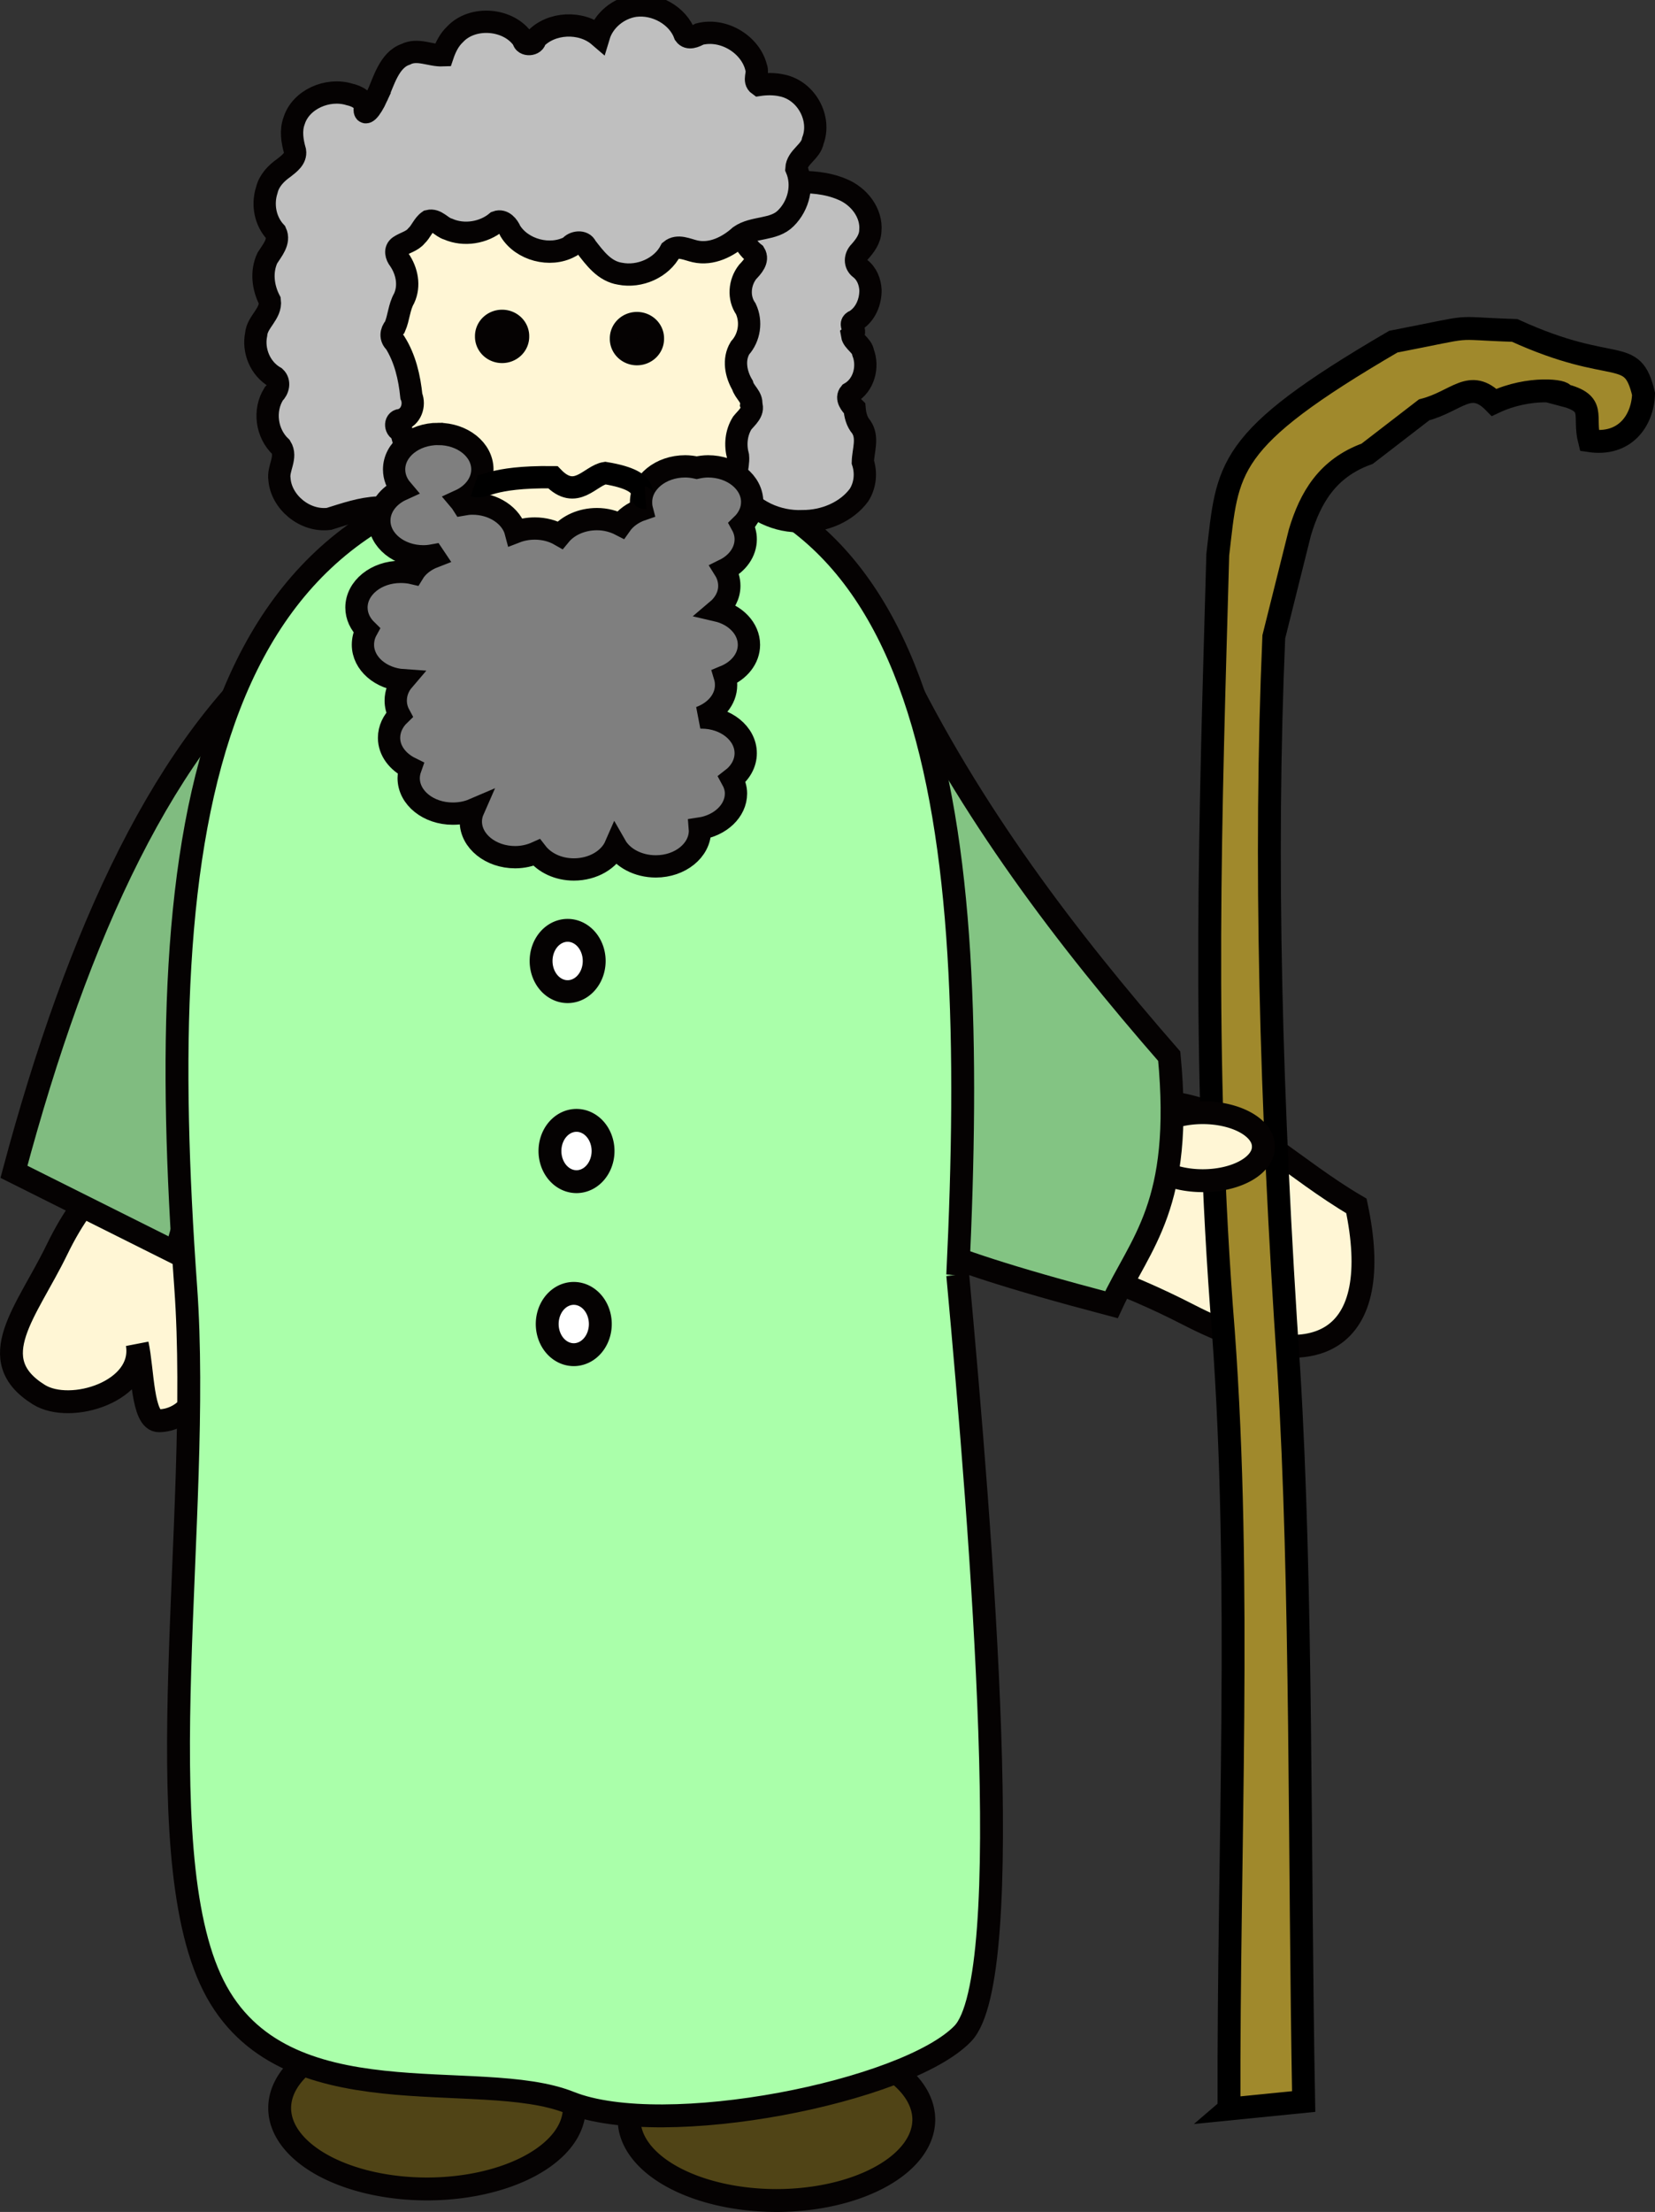 <?xml version="1.0"?><svg width="289.397" height="386.626" xmlns="http://www.w3.org/2000/svg">
 <rect width="100%" height="100%" fill="#333333" stroke="none"/>
 <g>
  <title>Layer 1</title>
  <g id="layer1">
   <path id="path5539" d="m-134.691,-44.563l0,0l0,0z" stroke-dashoffset="0" stroke-miterlimit="4" stroke-linecap="round" stroke-width="2" stroke="#050202" fill="#ffffff"/>
   <path d="m237.186,210.783c4.973,23.339 -6.51,30.792 -29.229,19.088c-24.575,-12.66 -36.684,-10.032 -32.977,-18.255c4.141,-9.186 15.309,-22.635 32.977,-18.255c10.439,2.588 18.267,11 29.229,17.422z" id="path5610" stroke-dashoffset="0" stroke-miterlimit="4" stroke-linecap="round" stroke-width="4" stroke="#050202" fill="#fff6d5"/>
   <path d="m29.151,202.997c-6.497,-1.6 -13.579,3.864 -19.18,15.401c-5.302,10.922 -13.151,19.178 -3.167,25.376c5.565,3.455 18.563,-0.594 17.196,-8.837c0.998,4.52 0.823,13.438 3.805,13.396c4.361,-0.061 9.199,-4.426 6.721,-13.182c-0.605,-2.14 -0.409,-4.241 -1.014,-5.946c0.19,-0.526 0.389,-1.055 0.525,-1.609c3.066,-12.453 1.612,-23 -4.886,-24.6z" id="path5597" stroke-dashoffset="0" stroke-miterlimit="4" stroke-linecap="round" stroke-width="4" stroke="#050202" fill="#fff6d5"/>
   <path d="m50.924,111.885l5.051,20.203l-25.254,86.873l-28.284,-14.142c11.25,-42.031 26.479,-75.109 48.487,-92.934z" id="rect5577" stroke-dashoffset="0" stroke-miterlimit="4" stroke-linecap="round" stroke-width="4" stroke="#050202" fill="#80bc80"/>
   <path id="path5573" d="m100.422,368.464a25.759,14.142 0 1 1 -51.518,0a25.759,14.142 0 1 1 51.518,0z" stroke-dashoffset="0" stroke-miterlimit="4" stroke-linecap="round" stroke-width="4" stroke="#050202" fill="#504416"/>
   <path id="path5575" d="m161.536,370.484a25.759,14.142 0 1 1 -51.518,0a25.759,14.142 0 1 1 51.518,0z" stroke-dashoffset="0" stroke-miterlimit="4" stroke-linecap="round" stroke-width="4" stroke="#050202" fill="#504416"/>
   <path d="m214.904,368.629c-0.13,-45.379 2.238,-92.007 -0.98,-135.843c-3.824,-47.613 -2.216,-91.604 -0.98,-135.843c1.807,-15.282 1.008,-19.898 30.695,-37.226c15.386,-2.977 9.216,-2.359 21.225,-1.959c17.622,8.026 20.504,2.516 22.532,11.103c-0.164,4.668 -3.258,9.112 -9.47,8.164c-1.13,-4.427 1.331,-6.474 -4.572,-8c0.517,-0.696 -5.923,-1.604 -12.082,1.306c-4.211,-4.289 -6.492,-0.195 -12.245,1.306l-9.96,7.674c-6.994,2.522 -9.948,7.736 -11.756,13.715l-4.572,18.287c-1.676,38.827 -0.559,81.124 2.612,128.006c2.35,38.23 1.81,85.131 2.612,128.006l-13.062,1.306z" id="path5608" stroke-miterlimit="4" stroke-width="4" stroke="#000000" fill-rule="evenodd" fill="#a0892c"/>
   <path id="path5613" d="m220.912,200.427a10.6,5.889 0 1 1 -21.199,0a10.6,5.889 0 1 1 21.199,0z" stroke-dashoffset="0" stroke-miterlimit="4" stroke-linecap="round" stroke-width="4" stroke="#050202" fill="#fff6d5"/>
   <path d="m156.98,115.925c12.687,26.036 29.437,48.008 47.477,68.69c2.491,26.195 -5.005,32.417 -10.102,43.437c-18.967,-5.005 -26.673,-7.759 -32.325,-10.102l-5.051,-102.025z" id="rect5594" stroke-dashoffset="0" stroke-miterlimit="4" stroke-linecap="round" stroke-width="4" stroke="#050202" fill="#83c483"/>
   <path d="m167.474,222.862c4.18,45.696 10.441,122.726 0.867,132.611c-9.818,10.136 -52.225,18.627 -68.724,12.032c-15.926,-6.366 -50.211,3.633 -62.3,-20.446c-12.089,-24.079 -1.983,-82.235 -4.843,-122.054c-5.786,-80.566 2.163,-142.988 72.143,-143.929c59.546,-0.8 66.738,61.486 62.857,141.786z" id="path5564" stroke-dashoffset="0" stroke-miterlimit="4" stroke-linecap="round" stroke-width="4" stroke="#050202" fill="#aaffaa"/>
   <path id="path5567" d="m103.902,167.972a4.643,5.357 0 1 1 -9.286,0a4.643,5.357 0 1 1 9.286,0z" stroke-dashoffset="0" stroke-miterlimit="4" stroke-linecap="round" stroke-width="4" stroke="#050202" fill="#ffffff"/>
   <path id="path5569" d="m105.451,201.186a4.643,5.357 0 1 1 -9.286,0a4.643,5.357 0 1 1 9.286,0z" stroke-dashoffset="0" stroke-miterlimit="4" stroke-linecap="round" stroke-width="4" stroke="#050202" fill="#ffffff"/>
   <path id="path5571" d="m104.974,231.427a4.643,5.357 0 1 1 -9.286,0a4.643,5.357 0 1 1 9.286,0z" stroke-dashoffset="0" stroke-miterlimit="4" stroke-linecap="round" stroke-width="4" stroke="#050202" fill="#ffffff"/>
   <g id="g5726">
    <path d="m138.38,64.274a37.177,43.016 0 1 1 -74.354,0a37.177,43.016 0 1 1 74.354,0z" id="path4584" stroke-dashoffset="0" stroke-miterlimit="4" stroke-linecap="round" stroke-width="4" stroke="#050202" fill="#fff6d5"/>
    <path id="path5447" d="m138.26,31.931c-3.528,0.607 -7.043,2.656 -8.382,5.925c-0.877,2.28 0.115,4.951 2.072,6.442c0.731,1.189 -0.422,2.39 -1.215,3.231c-1.439,1.838 -1.674,4.526 -0.314,6.462c1.036,2.22 0.649,4.978 -1.019,6.834c-1.216,2.019 -0.725,4.56 0.431,6.499c0.311,1.208 1.7,2.04 1.529,3.38c0.497,1.289 -0.829,2.318 -1.568,3.231c-1.086,1.732 -1.265,3.864 -0.745,5.794c0.185,1.979 -0.969,4.085 0.157,5.942c2.265,3.584 6.774,5.62 11.132,5.422c3.788,0.022 7.68,-1.579 9.877,-4.568c1.089,-1.714 1.286,-3.858 0.666,-5.757c0.046,-2.028 0.989,-4.264 -0.274,-6.128c-0.795,-0.922 -1.075,-2.109 -1.176,-3.268c-0.664,-0.645 -1.559,-1.764 -0.823,-2.637c2.476,-1.396 3.273,-4.638 2.318,-7.114c-0.187,-1.241 -1.748,-1.938 -1.924,-3.006c1.097,-0.856 -1.008,-1.981 0.568,-2.57c1.824,-1.162 2.676,-3.337 2.644,-5.36c-0.076,-1.405 -0.62,-2.843 -1.803,-3.751c-1.015,-0.754 -0.911,-2.102 -0.078,-2.934c0.939,-1.05 1.815,-2.243 1.859,-3.671c0.286,-3.107 -1.988,-6.053 -4.939,-7.246c-2.65,-1.128 -5.643,-1.357 -8.512,-1.229c-0.16,0.025 -0.32,0.05 -0.479,0.076z" stroke-dashoffset="0" stroke-miterlimit="4" stroke-linecap="round" stroke-width="3.897" stroke="#050202" fill="#bfbfbf"/>
    <path id="path5380" d="m65.923,16.85c-1.16,2.544 -2.289,3.54 -2.135,2.122c0.154,-1.418 -1.421,-2.199 -2.666,-2.466c-3.823,-1.183 -8.52,0.875 -9.689,4.6c-0.641,1.724 -0.333,3.588 0.156,5.305c0.193,1.321 -1.001,2.178 -1.944,2.923c-1.387,0.966 -2.603,2.253 -2.987,3.882c-0.821,2.496 -0.306,5.419 1.553,7.391c0.759,1.634 -0.623,3.16 -1.454,4.484c-1.117,2.371 -0.781,5.176 0.421,7.46c0.3,2.278 -2.223,3.703 -2.384,5.89c-0.583,2.813 0.675,6.01 3.322,7.506c0.866,0.811 0.544,2.163 -0.248,2.906c-1.814,2.891 -1.281,6.909 1.249,9.274c1.129,1.805 -0.551,3.74 -0.25,5.631c0.299,3.979 4.415,7.466 8.664,6.935c2.795,-0.865 5.601,-1.86 8.57,-1.986c4.39,-1.217 7.013,-6.441 4.998,-10.385c-0.438,-0.972 -0.786,-1.989 -0.932,-3.04c-1.046,-0.013 -1.258,-1.822 -0.125,-1.867c1.842,-0.446 2.542,-2.625 1.89,-4.174c-0.332,-3.245 -1.082,-6.559 -2.855,-9.382c-0.849,-0.773 -0.737,-1.901 -0.036,-2.7c0.713,-1.62 0.724,-3.455 1.624,-5.009c1.021,-2.203 0.513,-4.773 -0.842,-6.742c-0.536,-0.678 -0.848,-1.76 0.004,-2.345c0.965,-0.652 2.217,-0.884 2.976,-1.812c0.84,-0.776 1.209,-1.984 2.15,-2.63c1.359,-0.336 2.215,1.097 3.411,1.426c2.761,1.211 6.209,0.649 8.475,-1.249c1.144,-0.42 2.042,0.716 2.408,1.6c2.019,3.276 6.914,4.613 10.416,2.727c0.605,-0.853 2.354,-1.101 2.815,0c1.525,1.968 3.198,4.287 5.935,4.714c3.462,0.688 7.305,-1.036 8.859,-4.062c1.254,-1.036 2.905,-0.148 4.276,0.156c2.901,0.655 5.781,-0.826 7.829,-2.675c2.392,-1.677 5.925,-0.964 8.039,-3.112c2.27,-2.249 3.099,-5.779 1.845,-8.684c0.105,-2.004 2.552,-2.926 2.878,-4.86c1.496,-3.872 -1.095,-8.807 -5.433,-9.672c-1.315,-0.287 -2.684,-0.28 -4.013,-0.079c-1.067,-0.752 -0.026,-2.076 -0.469,-3.053c-0.981,-3.992 -5.667,-6.92 -9.915,-5.838c-0.746,0.405 -1.935,0.966 -2.565,0.089c-1.199,-3.32 -5.077,-5.507 -8.727,-5.038c-2.926,0.432 -5.476,2.577 -6.287,5.275c-3.073,-2.64 -8.393,-2.413 -11.135,0.563c-0.005,1.055 -1.99,1.187 -2.096,0.119c-2.474,-3.728 -8.815,-4.291 -11.917,-0.978c-1.066,1.006 -1.706,2.334 -2.158,3.675c-2.168,0.083 -4.403,-1.235 -6.487,-0.171c-2.896,0.977 -3.856,4.812 -5.015,7.355l0,0z" stroke-dashoffset="0" stroke-miterlimit="4" stroke-linecap="round" stroke-width="3.897" stroke="#050202" fill="#bfbfbf"/>
    <path d="m90.152,58.798a2.355,2.231 0 1 1 -4.709,0a2.355,2.231 0 1 1 4.709,0z" id="path5462" stroke-dashoffset="0" stroke-miterlimit="4" stroke-linecap="round" stroke-width="4.777" stroke="#050202" fill="#000000"/>
    <path id="path5466" d="m76.631,75.846c-4.263,0 -7.716,2.763 -7.716,6.204c0,1.306 0.493,2.519 1.345,3.521c-2.352,1.069 -3.929,3.101 -3.929,5.433c0,3.441 3.453,6.238 7.716,6.238c0.584,0 1.152,-0.068 1.699,-0.168c0.047,0.074 0.091,0.162 0.142,0.235c-1.579,0.608 -2.88,1.616 -3.646,2.884c-0.694,-0.165 -1.434,-0.235 -2.194,-0.235c-4.263,0 -7.716,2.797 -7.716,6.238c0,1.505 0.668,2.88 1.77,3.957c-0.423,0.771 -0.637,1.652 -0.637,2.549c0,3.265 3.119,5.938 7.079,6.204c-0.862,1.006 -1.345,2.24 -1.345,3.555c0,0.886 0.223,1.718 0.637,2.482c-1.123,1.082 -1.805,2.503 -1.805,4.024c0,2.256 1.526,4.204 3.752,5.299c-0.195,0.547 -0.319,1.146 -0.319,1.744c0,3.441 3.453,6.204 7.716,6.204c1.303,0 2.533,-0.243 3.61,-0.704c-0.288,0.653 -0.46,1.347 -0.46,2.079c0,3.441 3.488,6.238 7.751,6.238c1.362,0 2.64,-0.305 3.752,-0.805c1.364,1.767 3.745,2.951 6.512,2.951c3.367,0 6.235,-1.731 7.291,-4.158c1.221,2.145 3.928,3.622 7.043,3.622c4.263,0 7.716,-2.797 7.716,-6.238c0,-0.125 -0.026,-0.246 -0.035,-0.369c3.589,-0.536 6.336,-3.086 6.336,-6.137c0,-0.902 -0.28,-1.741 -0.708,-2.515c1.479,-1.136 2.407,-2.751 2.407,-4.527c0,-3.441 -3.453,-6.238 -7.716,-6.238c-0.097,0 -0.187,-0.003 -0.283,0c2.692,-0.974 4.566,-3.134 4.566,-5.668c0,-0.513 -0.068,-1.032 -0.212,-1.509c2.501,-1.032 4.212,-3.112 4.212,-5.533c0,-2.847 -2.36,-5.258 -5.592,-6.003c1.33,-1.12 2.159,-2.62 2.159,-4.293c0,-1.007 -0.288,-1.975 -0.814,-2.817c2.214,-1.096 3.681,-3.083 3.681,-5.332c0,-0.902 -0.245,-1.741 -0.672,-2.515c1.122,-1.082 1.805,-2.47 1.805,-3.991c0,-3.441 -3.453,-6.238 -7.716,-6.238c-0.686,0 -1.349,0.099 -1.982,0.235c-0.643,-0.14 -1.32,-0.235 -2.017,-0.235c-4.263,0 -7.716,2.797 -7.716,6.238c0,0.441 0.033,0.892 0.142,1.308c-1.574,0.538 -2.88,1.492 -3.716,2.683c-1.199,-0.618 -2.614,-1.006 -4.141,-1.006c-2.684,0 -5.058,1.104 -6.442,2.784c-1.261,-0.724 -2.76,-1.14 -4.424,-1.14c-1.193,0 -2.318,0.213 -3.327,0.604c-0.735,-2.824 -3.858,-4.963 -7.574,-4.963c-0.586,0 -1.15,0.068 -1.699,0.168c-0.15,-0.236 -0.311,-0.487 -0.496,-0.704c2.344,-1.071 3.929,-3.106 3.929,-5.433c0,-3.441 -3.453,-6.204 -7.716,-6.204l0,0z" stroke-dashoffset="0" stroke-miterlimit="4" stroke-linecap="round" stroke-width="3.897" stroke="#050202" fill="#7f7f7f"/>
    <path id="path5533" d="m82.927,84.902c1.802,0.617 2.558,-1.631 13.746,-1.488c4.047,4.216 6.509,-0.315 9.159,-0.729c9.037,1.487 5.279,4.446 7.033,4.318" stroke-miterlimit="4" stroke-width="3.897" stroke="#000000" fill-rule="evenodd" fill="none"/>
    <path d="m113.73,59.187a2.355,2.231 0 1 1 -4.709,0a2.355,2.231 0 1 1 4.709,0z" id="path5622" stroke-dashoffset="0" stroke-miterlimit="4" stroke-linecap="round" stroke-width="4.777" stroke="#050202" fill="#000000"/>
   </g>
  </g>
 </g>
</svg>